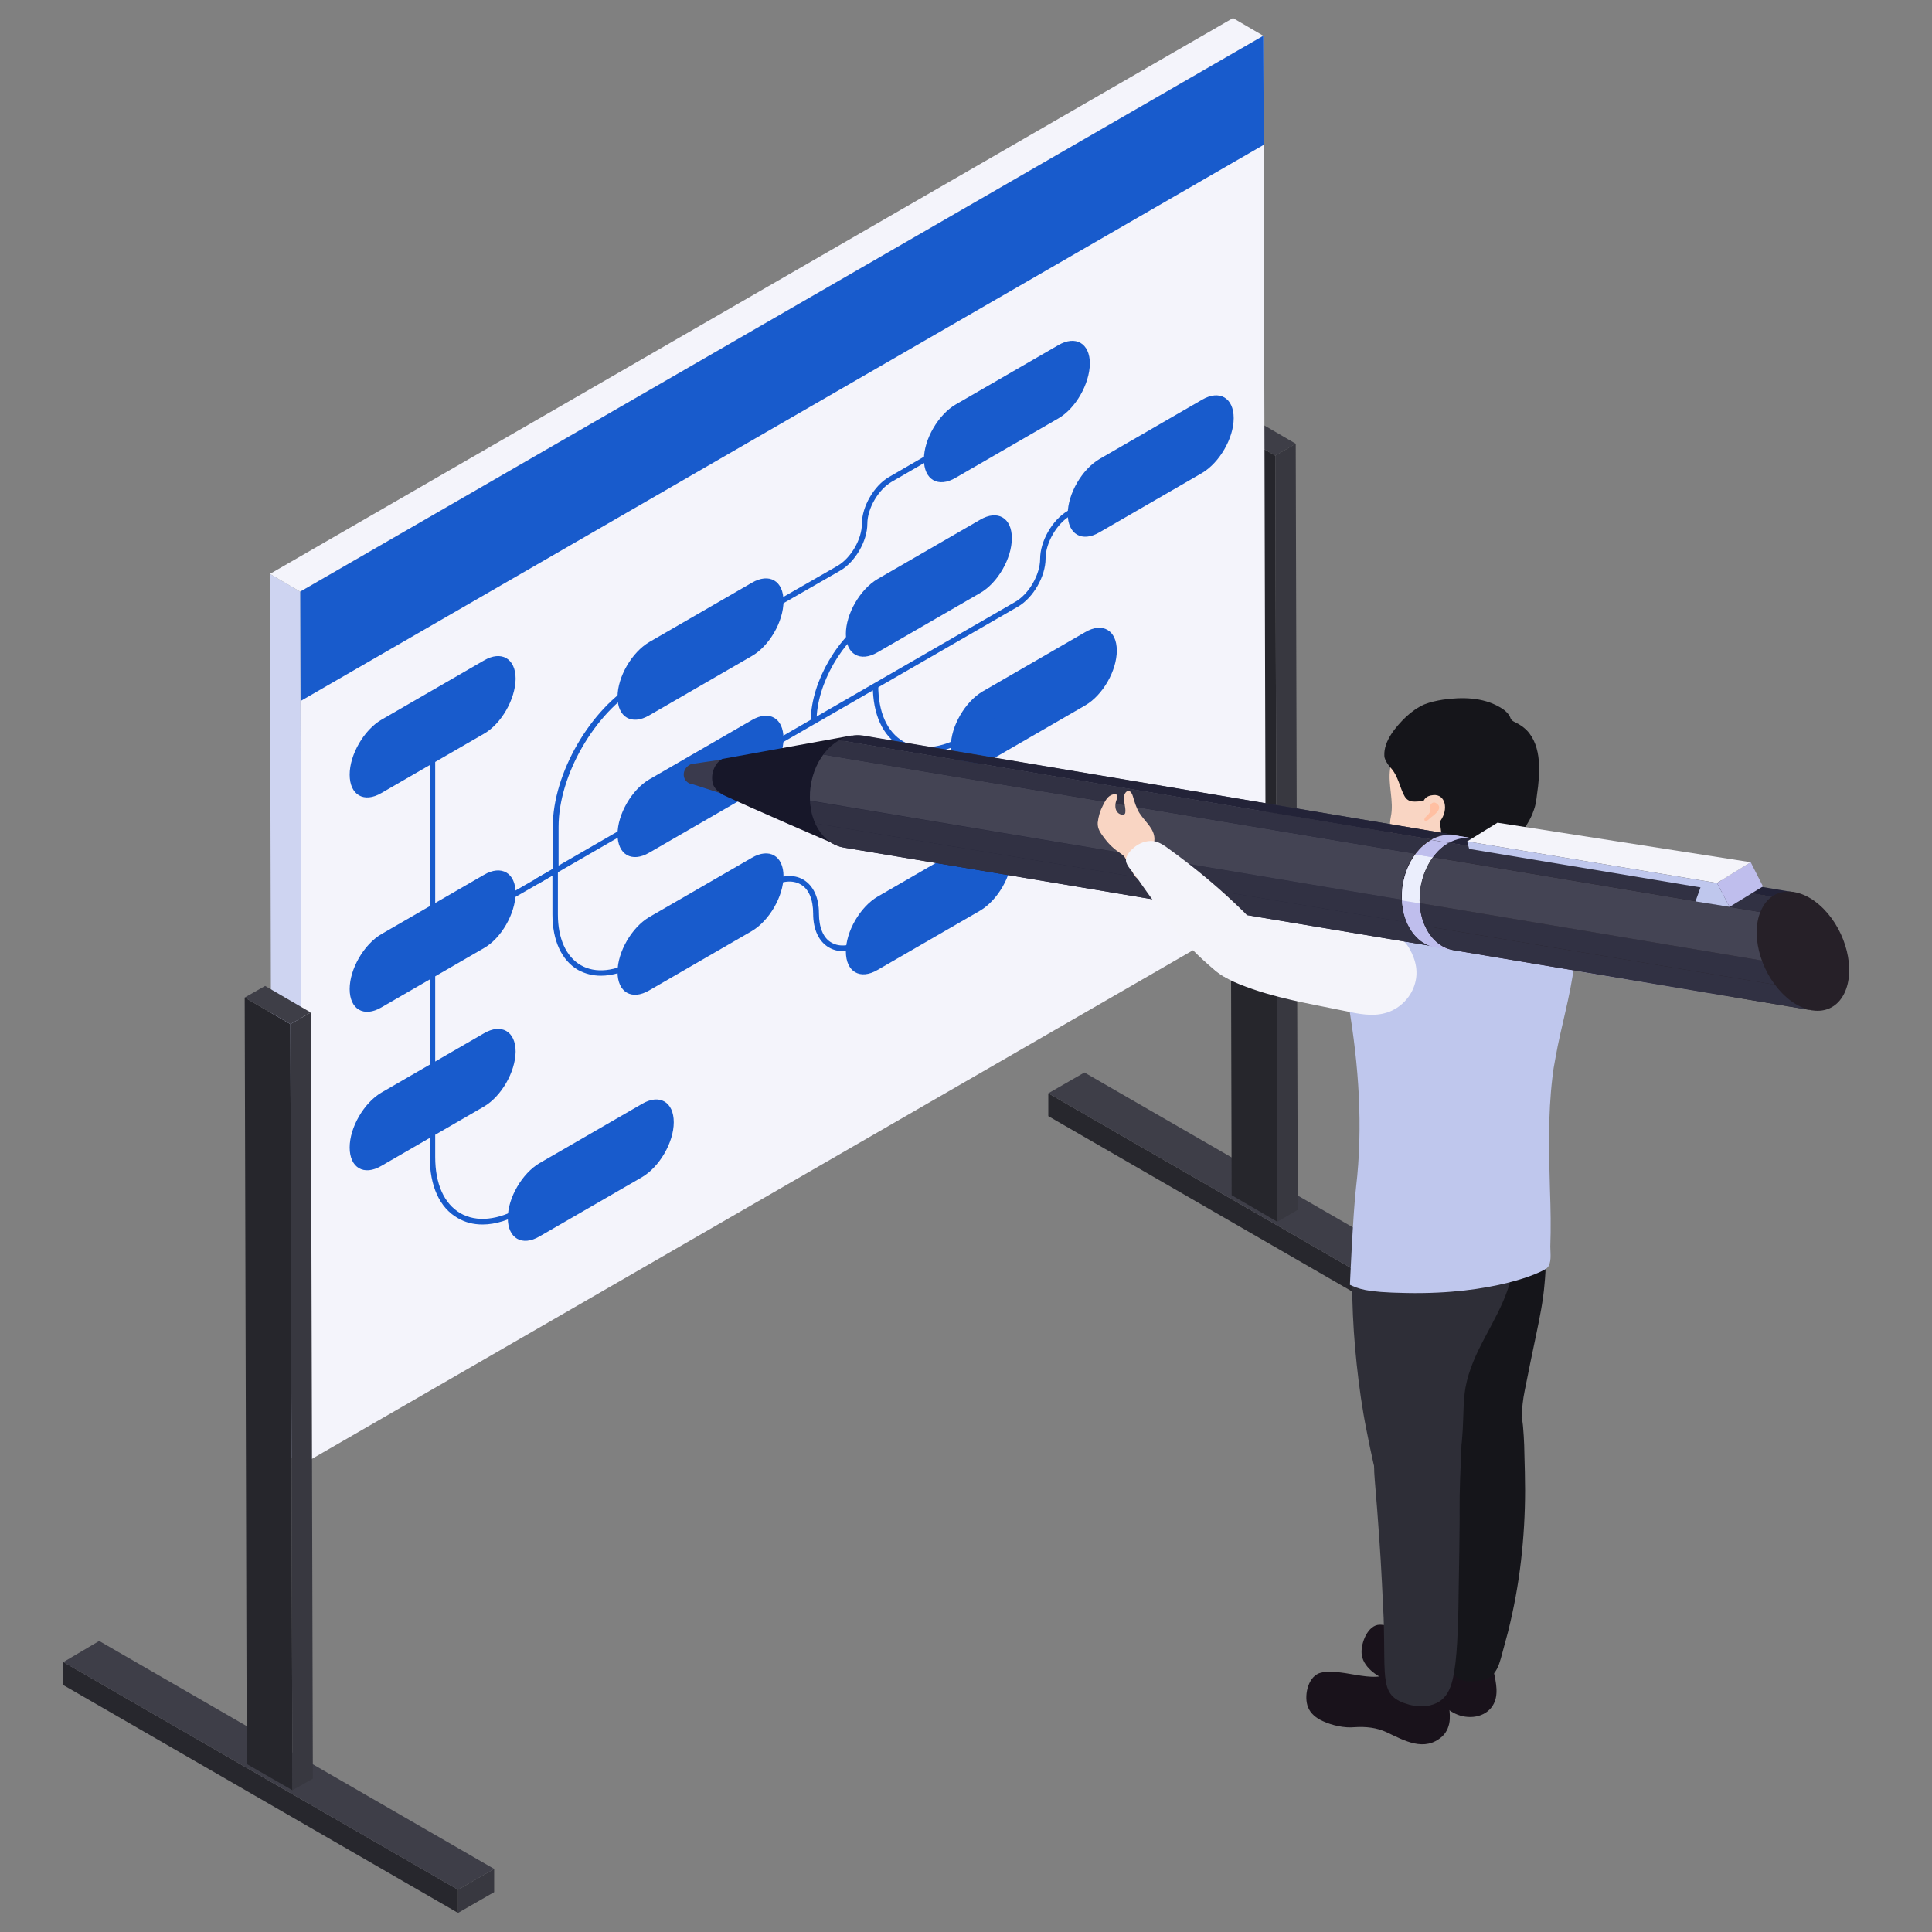 <?xml version="1.0" encoding="utf-8"?>
<!-- Generator: Adobe Illustrator 28.1.0, SVG Export Plug-In . SVG Version: 6.00 Build 0)  -->
<svg version="1.1" id="Layer_1" xmlns="http://www.w3.org/2000/svg" xmlns:xlink="http://www.w3.org/1999/xlink" x="0px" y="0px"
	 viewBox="0 0 566.9 566.9" style="enable-background:new 0 0 566.9 566.9;" xml:space="preserve">
<rect x="0" y="0" width="566.9" height="566.9" fill="#808080" stroke="none"/>
<style type="text/css">
	.st0{enable-background:new    ;}
	.st1{fill:#383840;}
	.st2{fill:#27272D;}
	.st3{fill:#3E3E48;}
	.st4{fill:#26262C;}
	.st5{fill:#3E3E47;}
	.st6{fill:#CED4F1;}
	.st7{fill:#F4F4FB;}
	.st8{fill:#185BCC;}
	.st9{fill:#19121B;}
	.st10{fill:#15151A;}
	.st11{fill:#2E2E37;}
	.st12{fill:#BFC7ED;}
	.st13{fill:#F9D5C3;}
	.st14{fill:#FFBFA2;}
	.st15{fill:#F4F4FA;}
	.st16{fill:#3A3A4D;}
	.st17{fill:#171729;}
	.st18{clip-path:url(#SVGID_00000050642787256796318770000016594181494171414946_);enable-background:new    ;}
	.st19{fill:#232338;}
	.st20{clip-path:url(#SVGID_00000104697833313751923940000016373852713296338867_);enable-background:new    ;}
	.st21{fill:#313143;}
	.st22{fill:#444454;}
	.st23{fill:#262028;}
	.st24{clip-path:url(#SVGID_00000166676562330175090660000005163660658980044187_);enable-background:new    ;}
	.st25{fill:#BFBEED;}
	.st26{clip-path:url(#SVGID_00000127763312815367450130000015182568499181304471_);enable-background:new    ;}
	.st27{fill:#EBEEFC;}
	.st28{clip-path:url(#SVGID_00000137111995246807611480000002980275755846836390_);enable-background:new    ;}
</style>
<g>
	<g>
		<g>
			<g class="st0">
				<g>
					<polygon class="st1" points="434,381.5 434,388.3 423.5,394.4 423.5,387.7 					"/>
				</g>
				<g>
					<polygon class="st2" points="423.5,387.7 423.5,394.4 307.6,327.5 307.6,320.8 					"/>
				</g>
				<g>
					<polygon class="st3" points="434,381.5 423.5,387.7 307.6,320.8 318.2,314.7 					"/>
				</g>
			</g>
		</g>
		<g>
			<g class="st0">
				<g>
					<polygon class="st4" points="374.8,358.5 361.4,350.7 360.8,125.9 374.2,133.7 					"/>
				</g>
				<g>
					<polygon class="st5" points="374.2,133.7 360.8,125.9 366.8,122.4 380.2,130.2 					"/>
				</g>
				<g>
					<polygon class="st1" points="380.2,130.2 380.8,355 374.8,358.5 374.2,133.7 					"/>
				</g>
			</g>
		</g>
	</g>
	<g>
		<g class="st0">
			<g>
				<polygon class="st6" points="88.7,429.7 79.8,424.5 79.2,168.4 88.1,173.6 				"/>
			</g>
			<g>
				<polygon class="st7" points="88.1,173.6 79.2,168.4 361.8,5.3 370.7,10.5 				"/>
			</g>
			<g>
				<polygon class="st7" points="370.7,10.5 371.4,266.5 88.7,429.7 88.1,173.6 				"/>
			</g>
		</g>
	</g>
	<g>
		<g>
			<g class="st0">
				<g>
					<polygon class="st1" points="145,548.4 145,555.2 134.4,561.3 134.4,554.5 					"/>
				</g>
				<g>
					<polygon class="st2" points="134.4,554.5 134.4,561.3 18.5,494.4 18.6,487.7 					"/>
				</g>
				<g>
					<polygon class="st3" points="145,548.4 134.4,554.5 18.6,487.7 29.1,481.5 					"/>
				</g>
			</g>
		</g>
		<g>
			<g class="st0">
				<g>
					<polygon class="st4" points="85.8,525.3 72.4,517.6 71.8,292.7 85.2,300.5 					"/>
				</g>
				<g>
					<polygon class="st5" points="85.2,300.5 71.8,292.7 77.8,289.3 91.2,297.1 					"/>
				</g>
				<g>
					<polygon class="st1" points="91.2,297.1 91.8,521.9 85.8,525.3 85.2,300.5 					"/>
				</g>
			</g>
		</g>
	</g>
	<g>
		<path class="st8" d="M142,278.2l-30.1,17.4c-5.1,3-9.3,0.6-9.3-5.4l0,0c0-5.9,4.2-13.1,9.3-16.1l30.1-17.4c5.1-3,9.3-0.6,9.3,5.4
			l0,0C151.2,268.1,147.1,275.3,142,278.2z"/>
		<path class="st8" d="M142,324.7l-30.1,17.4c-5.1,3-9.3,0.6-9.3-5.4l0,0c0-5.9,4.2-13.1,9.3-16.1l30.1-17.4c5.1-3,9.3-0.6,9.3,5.4
			l0,0C151.2,314.6,147.1,321.7,142,324.7z"/>
		<path class="st8" d="M142,215.3l-30.1,17.4c-5.1,3-9.3,0.6-9.3-5.4l0,0c0-5.9,4.2-13.1,9.3-16.1l30.1-17.4c5.1-3,9.3-0.6,9.3,5.4
			l0,0C151.2,205.2,147.1,212.4,142,215.3z"/>
		<path class="st8" d="M220.6,192.5l-30.1,17.4c-5.1,3-9.3,0.6-9.3-5.4l0,0c0-5.9,4.2-13.1,9.3-16.1l30.1-17.4
			c5.1-3,9.3-0.6,9.3,5.4l0,0C229.9,182.4,225.7,189.6,220.6,192.5z"/>
		<path class="st8" d="M220.6,232.8l-30.1,17.4c-5.1,3-9.3,0.6-9.3-5.4l0,0c0-5.9,4.2-13.1,9.3-16.1l30.1-17.4
			c5.1-3,9.3-0.6,9.3,5.4l0,0C229.9,222.7,225.7,229.9,220.6,232.8z"/>
		<g>
			<path class="st8" d="M310.5,122.8l-30.1,17.4c-5.1,3-9.3,0.6-9.3-5.4l0,0c0-5.9,4.2-13.1,9.3-16.1l30.1-17.4
				c5.1-3,9.3-0.6,9.3,5.4l0,0C319.7,112.7,315.6,119.9,310.5,122.8z"/>
			<path class="st8" d="M352.7,138.8l-30.1,17.4c-5.1,3-9.3,0.6-9.3-5.4l0,0c0-5.9,4.2-13.1,9.3-16.1l30.1-17.4
				c5.1-3,9.3-0.6,9.3,5.4v0C362,128.6,357.8,135.8,352.7,138.8z"/>
		</g>
		<path class="st8" d="M220.6,273.2l-30.1,17.4c-5.1,3-9.3,0.6-9.3-5.4v0c0-5.9,4.2-13.1,9.3-16.1l30.1-17.4c5.1-3,9.3-0.6,9.3,5.4
			l0,0C229.9,263,225.7,270.2,220.6,273.2z"/>
		<path class="st8" d="M287.6,174l-30.1,17.4c-5.1,3-9.3,0.6-9.3-5.4v0c0-5.9,4.2-13.1,9.3-16.1l30.1-17.4c5.1-3,9.3-0.6,9.3,5.4
			l0,0C296.9,163.9,292.7,171.1,287.6,174z"/>
		<path class="st8" d="M287.6,267.2l-30.1,17.4c-5.1,3-9.3,0.6-9.3-5.4l0,0c0-5.9,4.2-13.1,9.3-16.1l30.1-17.4
			c5.1-3,9.3-0.6,9.3,5.4l0,0C296.9,257,292.7,264.2,287.6,267.2z"/>
		<path class="st8" d="M318.4,207l-30.1,17.4c-5.1,3-9.3,0.6-9.3-5.4l0,0c0-5.9,4.2-13.1,9.3-16.1l30.1-17.4c5.1-3,9.3-0.6,9.3,5.4
			l0,0C327.7,196.8,323.6,204,318.4,207z"/>
		<path class="st8" d="M140.8,269.2l-0.8-1.4l22.2-12.8v-12.4c0-15.6,11-34.7,24.6-42.5l0.8,1.4c-13.1,7.6-23.7,26-23.7,41.1v13.3
			L140.8,269.2z"/>
		<path class="st8" d="M222.1,222.2l-0.8-1.4l16.6-9.6c0.2-11.3,8.1-24.9,17.9-30.5l0.8-0.5l0.8,1.4l-0.8,0.5
			c-9.4,5.4-17,18.7-17,29.5v0.5L222.1,222.2z"/>
		<path class="st8" d="M247.3,279.1c-1.5,0-2.9-0.4-4.1-1.1c-2.9-1.7-4.6-5.2-4.6-9.9c0-4.2-1.3-7.3-3.7-8.6c-2.4-1.4-5.7-1-9.2,1
			l-0.8-1.4c4.1-2.3,7.9-2.7,10.8-1c2.9,1.7,4.6,5.2,4.6,9.9c0,4.2,1.3,7.3,3.7,8.6c2.4,1.4,5.7,1,9.2-1l1-0.6l0.8,1.4l-1,0.6
			C251.7,278.5,249.4,279.1,247.3,279.1z"/>
		<path class="st8" d="M176.3,286.3c-2.4,0-4.7-0.6-6.7-1.7c-4.8-2.8-7.5-8.6-7.5-16.3v-12.9h1.6v12.9c0,7.1,2.4,12.4,6.7,14.9
			c4.3,2.5,10.1,1.9,16.3-1.7l0.8,1.4C183.5,285.2,179.7,286.3,176.3,286.3z"/>
		
			<rect x="154.8" y="247.4" transform="matrix(0.866 -0.5 0.5 0.866 -100.706 121.09)" class="st8" width="41" height="1.6"/>
		<path class="st8" d="M239.1,212.4l-0.8-1.4l59.6-34.4c4-2.3,7.3-8,7.3-12.6c0-5.2,3.6-11.5,8.1-14.1l10.3-5.9l0.8,1.4l-10.3,5.9
			c-4,2.3-7.3,8-7.3,12.6c0,5.2-3.6,11.5-8.1,14.1L239.1,212.4z"/>
		<path class="st8" d="M225.7,179.4l-0.8-1.4l20.9-12c3.9-2.3,7.1-7.8,7.1-12.3c0-5.1,3.6-11.2,7.9-13.7l27.6-16l0.8,1.4l-27.6,16
			c-3.9,2.3-7.1,7.8-7.1,12.3c0,5.1-3.6,11.2-7.9,13.7L225.7,179.4z"/>
		<path class="st8" d="M271.6,220.9c-2.7,0-5.1-0.6-7.3-1.9c-5.3-3-8.2-9.4-8.2-17.9h1.6c0,7.9,2.6,13.7,7.4,16.5
			c4.7,2.7,11.1,2.1,17.9-1.9l16.7-9.7l0.8,1.4l-16.7,9.7C279.6,219.6,275.4,220.9,271.6,220.9z"/>
		<path class="st8" d="M188.4,345.4l-30.1,17.4c-5.1,3-9.3,0.6-9.3-5.4l0,0c0-5.9,4.2-13.1,9.3-16.1l30.1-17.4
			c5.1-3,9.3-0.6,9.3,5.4l0,0C197.7,335.2,193.5,342.4,188.4,345.4z"/>
		<path class="st8" d="M141.6,359.3c-2.7,0-5.1-0.6-7.3-1.9c-5.3-3-8.2-9.4-8.2-17.9v-16.9h1.6v16.9c0,7.9,2.6,13.7,7.4,16.5
			c4.7,2.7,11.1,2.1,17.9-1.9l16.7-9.7l0.8,1.4l-16.7,9.7C149.5,358,145.4,359.3,141.6,359.3z"/>
		<rect x="126.1" y="221.5" class="st8" width="1.6" height="92"/>
	</g>
	<g>
		<g>
			<g id="man_29_">
				<g id="man_31_">
					<g>
						<g>
							<g>
								<path class="st9" d="M438.1,489.4c-0.3-0.8-0.8-1.3-2.3-1.4c-1.8-0.1-3.6-0.2-5.4-0.3c-2.4-0.2-4.9-0.3-7.3-0.5
									c0.1-2,0.2-4,0.4-5.9c-2.6,0.6-4-0.2-6.5-1.1c-2.9-1.1-5.9-2-8.9-2.9c-1.3-0.4-2.6-0.7-3.9-0.5c-3.3,0.7-5.1,6.1-4.6,8.9
									c0.3,2,1.7,3.7,3.3,5c2.4,1.9,5.8,3.4,8.8,3.9c3.2,0.5,6.2,1.5,8.8,3.5c3.4,2.6,5.8,5.4,10.2,5.7c4.5,0.3,8.2-2.4,8.4-7
									c0.1-1.7-0.2-3.3-0.5-4.9C438.3,490.8,438.3,490,438.1,489.4z"/>
								<path class="st9" d="M424.5,494.9c0-0.4,0-0.7,0-1.1c0.2-3.6-1.2-6.7-2.5-10.1c-0.5-1.3-1-2.6-2.1-3.4
									c-2.4-1.9-6.2-0.2-7.7,2.4c-0.7,1.2-1.1,2.6-1.7,3.9c-1.2,2.4-3.6,5.3-6.6,5.4c-3.9,0.2-8.3-1.2-12.3-1.4
									c-1.6-0.1-3.2-0.1-4.6,0.4c-3.4,1.4-4.4,6.9-3.2,9.9c0.7,1.9,2.5,3.3,4.3,4.1c2.8,1.3,6.4,2.1,9.4,1.8
									c3.3-0.2,6.4,0.1,9.4,1.5c5.1,2.4,11.1,5.9,16.3,1.2c1.4-1.3,2.1-3.2,2.2-5C425.6,501.4,424.5,498.2,424.5,494.9z"/>
							</g>
						</g>
					</g>
				</g>
				<path class="st10" d="M435.2,344.1c-2.5,2.5-11.8-2.1-11.9-3.3c-11.1-8.6-9.8,25.7-6.6,39.4c1.7,7.4,1.3,15,2.3,22.5
					c1.1,8.3,2.9,16.6,5.2,24.6c0.5,1.7,1.1,3.5,2.3,4.9c2.6,2.7,6.9,2.5,10.6,1.9c3.2-0.5,6.8-1.4,8.4-4.3c1-1.7,0.9-3.9,0.9-5.9
					c0-5.3-0.1-10.7,1-15.9c1.1-5.5,2.2-11,3.4-16.6c1-4.8,2-9.7,2.4-14.6c0.9-8.9,0.1-17.8-1.2-26.6c-0.7-4.6,0.8-13.2-5.7-14.2
					C440.4,335.2,436.9,342.4,435.2,344.1z"/>
				<path class="st7" d="M422.9,419.4l-1.8-7.7C421.8,414.2,422.4,416.8,422.9,419.4z"/>
				<path class="st10" d="M425.6,424.3c1.9-2.6,6.6-2.5,8.2-1.8c1.2,0.5,10.2-4.6,12.9-6.6c-0.2,0.1,0.2,2.3,0.2,2.7
					c0.1,0.9,0.1,1.8,0.2,2.7c0.1,1.8,0.2,3.6,0.2,5.4c0.1,3.5,0.2,7.1,0.2,10.6c0,6.9-0.4,13.8-1.2,20.7c-0.8,7-2.1,14-3.8,20.8
					c-0.7,2.6-1.4,5.2-2.1,7.8c-0.6,2.1-1.4,4.4-3.4,5.6c-1,0.6-2.1,0.8-3.3,1c-1.1,0.1-2.3,0.2-3.4,0.1c-1.2-0.2-2.5-0.6-3.3-1.6
					c-0.9-1.1-1.5-2.5-1.9-3.8c-0.7-2.4-0.8-4.9-0.8-7.3c-0.1-11.6,0.7-23.1,0.7-34.7c0-8.9-0.5-17.9-2.2-26.6L425.6,424.3z"/>
				<path class="st11" d="M418.1,346.5c-1.1-0.5-6.5-3.3-6.5-4.8c0-1-2.7-1.8-3.3-1.8c-1.2,0-2.5,0.8-3.5,1.5
					c-2.5,1.8-4.3,4.5-5.5,7.4c-1.6,4-1.9,8.4-2.2,12.8c-0.7,12.9-0.4,25.9,1,38.8c0.7,6.5,1.6,13,2.9,19.4c0.6,3.2,1.3,6.4,2,9.6
					c0.7,3,1.3,4,3.9,5.6c5.5,3.5,15.4,3,19.3-3.2c4.2-6.7,2.5-17.1,3.8-24.6c2-10.9,9.2-19,12.6-29.4c2.5-7.6,2.1-14.8,0.8-22.6
					c-0.6-3.7-1.7-12.5-5.5-14.6c-1-0.6-7.7-2.1-13.2,3.3C421.7,347,422,348.5,418.1,346.5z"/>
				<g>
					<g>
						<g>
							<g>
								<g>
									<path class="st12" d="M455.5,316.3c0.2-1.9,0.5-3.8,0.9-5.8c1.6-9.2,4.4-18.1,5.5-27.4c0.9-7.2,1.5-16.1-4.2-21.7
										c-0.9-0.9-2-1.7-3.1-2.3c-11.1-6.3-21.7,1.4-32.1,5.1c-6.8,2.5-13.4,5.7-19.5,9.6c-2.1,1.4-4.3,2.3-5.7,4.4
										c-1.5,2.2-2.3,4.7-2.5,7.4c-0.2,3.1,0.4,6.1,0.9,9.2c3,17.7,4.3,35.8,2.2,53.6c-0.9,7.7-1.8,28.6-1.8,28.6
										c2.6,1.1,4.2,2.2,16.6,2.4c25.6,0.5,39.7-6,41.2-7.3c1.5-1.3,1-4.4,1-6.3c0.2-5.6,0.1-11.1-0.1-16.7
										C454.5,338.2,454.2,327.2,455.5,316.3z"/>
								</g>
							</g>
						</g>
					</g>
				</g>
				<path class="st11" d="M403.4,434.4c0.5,5.6,0.9,11.2,1.3,16.8c0.3,4.4,0.6,8.9,0.8,13.3c0.2,3.4,0.3,6.8,0.5,10.3
					c0.6,18.7-1.3,22.9,7.5,25.4c2,0.5,4.1,0.7,6.1,0.2c5.8-1.4,6.7-6.5,7.5-12.7c0.4-3.5,0.6-7.8,0.7-11.3c0.1-3,0.2-6,0.2-9
					c0.1-4.1,0.1-8.1,0.2-12.2c0.1-5.4,0.1-10.8,0.1-16.1c0.1-6.9,0.6-13.9,0.7-20.8c0-1-0.6-2-1.4-2.6c-1-0.7-21.7,6.9-23.8,9.2
					C403.7,424.9,402.8,427.5,403.4,434.4z"/>
				<path class="st13" d="M419.8,255.2c-0.4-2.7-2.5-2.1-1.4-4.6c0.9-2.1,2.2-4.1,4.1-5.5c1.8-1.4,4.1-2.2,6.4-2.1
					c0.8,0,1.3,0.5,2.1,0.5c2.2,0,4.3-0.4,6.5-0.1c2.1,0.3,4.1,0.5,4.1,2.9c0,3.2-0.1,6.3,0.9,9.5c0.6,1.7,1.4,3.3,1.5,5.1
					c0.3,3.5-2.3,6.8-5.4,8.3c-3.9,1.9-8.3,1.7-12.4,1.1c-2.1-0.3-5-0.7-6.2-2.7c-0.9-1.5-0.5-3.4-0.3-5.1
					C419.9,260.1,420.2,257.7,419.8,255.2z"/>
				<g>
					<g>
						<g>
							<path class="st13" d="M410.5,220.1c-1.3,1.6-2.3,3.4-2.6,5.5c-0.7,4.7,1.2,9.5,0.2,14.1c-1,4.5,0.9,14.7,9.8,17.3
								c4.5,1.3,13.3-0.2,16.1-1.6c3.8-1.8,6.3-5.5,8.6-9.1C461.1,217,423.1,204.9,410.5,220.1z"/>
						</g>
					</g>
					<path class="st10" d="M451,233.1c-0.1,0.9-0.2,1.7-0.4,2.6c-0.1,0.7-0.3,1.3-0.5,1.9c-0.2,0.5-0.4,1.1-0.6,1.6
						c-0.9,2-2.1,3.8-3.4,5.5c-1.7,2.4-3.6,5-6.2,6.3c-1.2,0.6-2.4,0.9-3.7,1.1c-3.5,0.8-8.7,0.9-11.3-2c-1.2-1.3-1.7-3.1-1.9-4.8
						c-0.2-1.7-0.3-3.1-0.7-4.8c-0.1-0.4-0.2-0.8-0.3-1.2c-0.2-0.7-0.4-1.3-0.8-1.9c-0.6-1-1.4-1.8-2.5-2.1c-1.8-0.6-4,0.5-5.6-0.6
						c-0.8-0.5-1.2-1.5-1.6-2.4c-0.4-0.9-0.7-1.9-1.1-2.9c-0.5-1.3-1.1-2.6-1.9-3.6c-0.4-0.5-0.9-1-1.3-1.6c-0.5-0.8-1-1.6-1-2.5
						c-0.2-4.3,3.4-8.5,6.3-11.3c1.6-1.5,3.4-2.8,5.4-3.7c1.8-0.7,3.6-1.1,5.5-1.4c5.6-0.8,11.6-0.7,16.5,2.1c1.3,0.7,2.6,1.7,3.2,3
						c0.1,0.3,0.2,0.6,0.5,0.9c0.3,0.3,0.7,0.5,1.1,0.7c1.3,0.6,2.4,1.4,3.3,2.3C452.5,219,451.9,227,451,233.1z"/>
					<path class="st13" d="M420.6,233.3c3.5-0.3,4.5,4.1,2.1,7.5c-0.7,1-1.9,1.9-2.9,2.7c-6.3,5.5-8-0.3-6-2.2
						C418.6,237,416.2,233.7,420.6,233.3z"/>
					<path class="st14" d="M419.7,240c0.4-0.4,4.4-2.8,1.6-4.4c-0.8-0.4-1.6,0.2-1.7,1.1c-0.1,0.4,0.1,0.8,0,1.3
						c0,0.2-0.1,0.5-0.3,0.7c-0.3,0.6-1.6,1.2-1.3,2C418.3,241.4,419.4,240.3,419.7,240z"/>
				</g>
			</g>
		</g>
		<path class="st15" d="M403.9,272.8c4,0.7,7.7,2,9.7,5.6c1.9,3.4,2.7,7,1.4,10.8c-1.3,3.9-4.7,7.1-8.7,8.1c-3.7,1-7.7,0.2-11.4-0.6
			c-10.6-2.2-21-3.8-31.2-7.9c-4.2-1.7-8.6-4.2-10.3-8.4c-1.1-2.9-0.8-6.3,0.9-8.8c4.1-6.2,9.2-3.6,10.1-3.5
			C393.6,272,404.5,272.9,403.9,272.8z"/>
		<g>
			<path class="st16" d="M232.1,238.5c-2.2-1-4-2.8-4.8-5.2c-1.9-5.2,0.3-11.3,6-13.6l-30.5,4.5c-1.7,0.7-2.6,2.5-2,4.1
				c0.4,1,1.3,1.7,2.4,1.8l26.6,8.6l2.4,0.3V238.5z"/>
			<path class="st17" d="M211.9,222.7l38.1-6.9c-7.5,4.2-8.2,13.9-5.7,23.3c0.5,2,1.3,3.7,2.3,5.2v4.1c-4.7-2-26.4-11.4-34.3-15.1
				c0,0-2.6-1.4-3.1-3.3C208.4,227.3,209.6,224,211.9,222.7z"/>
			<g>
				<g class="st0">
					<g class="st0">
						<defs>
							<path id="SVGID_1_" class="st0" d="M253.1,215.8L426.8,245c-2.2-0.4-4.5,0-6.8,1.3l-173.7-29.1
								C248.6,215.9,250.9,215.5,253.1,215.8z"/>
						</defs>
						<use xlink:href="#SVGID_1_"  style="overflow:visible;fill:#313143;"/>
						<clipPath id="SVGID_00000179638285107517758130000018369720018291636652_">
							<use xlink:href="#SVGID_1_"  style="overflow:visible;"/>
						</clipPath>
						<g style="clip-path:url(#SVGID_00000179638285107517758130000018369720018291636652_);enable-background:new    ;">
							<polygon class="st19" points="419.9,246.3 246.3,217.1 246.3,217.1 420,246.3 419.9,246.3 							"/>
							<path class="st19" d="M420,246.3l-173.7-29.1c2.3-1.3,4.6-1.6,6.8-1.3L426.8,245C424.6,244.6,422.2,245,420,246.3L420,246.3z
								"/>
						</g>
					</g>
					<g class="st0">
						<defs>
							<path id="SVGID_00000021088128912311358390000005644825988199954870_" class="st0" d="M421.3,277.8l-173.7-29.1
								c-4.2-0.7-7.8-4.2-9.3-9.7c-2.2-8.4,1.3-18.1,8-21.8l173.7,29.1c-6.7,3.7-10.2,13.5-8,21.8
								C413.4,273.6,417.1,277.1,421.3,277.8z"/>
						</defs>
						<use xlink:href="#SVGID_00000021088128912311358390000005644825988199954870_"  style="overflow:visible;fill:#232338;"/>
						<clipPath id="SVGID_00000163059857053615629690000011825887172752323774_">
							<use xlink:href="#SVGID_00000021088128912311358390000005644825988199954870_"  style="overflow:visible;"/>
						</clipPath>
						<g style="clip-path:url(#SVGID_00000163059857053615629690000011825887172752323774_);enable-background:new    ;">
							<path class="st21" d="M421.3,277.8l-173.7-29.1c-3.5-0.6-6.6-3.1-8.4-7.1l173.7,29.1C414.7,274.7,417.8,277.2,421.3,277.8
								L421.3,277.8z"/>
							<path class="st21" d="M412.9,270.7l-173.7-29.1c-0.4-0.8-0.7-1.7-0.9-2.6c-0.4-1.3-0.6-2.7-0.6-4L411.3,264
								c0.1,1.4,0.3,2.7,0.6,4C412.2,269,412.5,269.9,412.9,270.7L412.9,270.7z"/>
							<path class="st22" d="M411.3,264l-173.7-29.1c-0.3-4.9,1.2-9.9,3.9-13.5l173.7,29.1C412.5,254.2,411,259.1,411.3,264
								L411.3,264z"/>
							<path class="st21" d="M415.2,250.5l-173.7-29.1c1.3-1.8,2.9-3.2,4.7-4.2l173.7,29.1C418.1,247.3,416.5,248.7,415.2,250.5
								L415.2,250.5z"/>
						</g>
					</g>
					<g>
						<path class="st23" d="M419.9,246.3c6.7-3.7,13.9,0.1,16.1,8.4c2.2,8.3-1.3,18.1-8,21.8c-6.7,3.7-13.9-0.1-16.1-8.4
							C409.7,259.7,413.3,250,419.9,246.3z"/>
					</g>
				</g>
			</g>
			<g>
				<g class="st0">
					<g class="st0">
						<defs>
							<path id="SVGID_00000019668354177747529720000012408663028553047947_" class="st0" d="M426.8,245.1l87.8,14.6
								c-2.2-0.4-4.5,0-6.8,1.3l-87.8-14.6C422.2,245.2,424.6,244.8,426.8,245.1z"/>
						</defs>
						<use xlink:href="#SVGID_00000019668354177747529720000012408663028553047947_"  style="overflow:visible;fill:#BFBEED;"/>
						<clipPath id="SVGID_00000038375990061611900750000001392494448883118735_">
							<use xlink:href="#SVGID_00000019668354177747529720000012408663028553047947_"  style="overflow:visible;"/>
						</clipPath>
						<g style="clip-path:url(#SVGID_00000038375990061611900750000001392494448883118735_);enable-background:new    ;">
							<polygon class="st25" points="507.7,261 419.9,246.4 420,246.4 507.7,261 507.7,261 							"/>
							<path class="st25" d="M507.7,261L420,246.4c2.3-1.3,4.6-1.6,6.8-1.3l87.8,14.6C512.3,259.4,510,259.8,507.7,261L507.7,261z"
								/>
						</g>
					</g>
					<g class="st0">
						<defs>
							<path id="SVGID_00000034781187727825344850000005039251772768469428_" class="st0" d="M509,292.6L421.3,278
								c-4.2-0.7-7.8-4.2-9.3-9.7c-2.2-8.4,1.3-18.1,8-21.8l87.8,14.6c-6.7,3.7-10.2,13.5-8,21.8C501.2,288.3,504.8,291.9,509,292.6
								z"/>
						</defs>
						<use xlink:href="#SVGID_00000034781187727825344850000005039251772768469428_"  style="overflow:visible;fill:#BFBEED;"/>
						<clipPath id="SVGID_00000168102159447020677030000015310357896863400359_">
							<use xlink:href="#SVGID_00000034781187727825344850000005039251772768469428_"  style="overflow:visible;"/>
						</clipPath>
						<g style="clip-path:url(#SVGID_00000168102159447020677030000015310357896863400359_);enable-background:new    ;">
							<path class="st25" d="M509,292.6L421.3,278c-3.5-0.6-6.6-3.1-8.4-7.1l87.8,14.6C502.4,289.5,505.5,292,509,292.6L509,292.6z"
								/>
							<path class="st25" d="M500.6,285.5l-87.8-14.6c-0.4-0.8-0.7-1.7-0.9-2.7c-0.4-1.3-0.6-2.7-0.6-4l87.8,14.6
								c0.1,1.4,0.3,2.7,0.6,4C500,283.8,500.3,284.7,500.6,285.5L500.6,285.5z"/>
							<path class="st27" d="M499.1,278.8l-87.8-14.6c-0.3-4.9,1.2-9.9,3.9-13.5l87.8,14.6C500.3,268.9,498.8,273.9,499.1,278.8
								L499.1,278.8z"/>
							<path class="st25" d="M503,265.3l-87.8-14.6c1.3-1.8,2.9-3.2,4.7-4.2l87.8,14.6C505.9,262,504.3,263.5,503,265.3L503,265.3z"
								/>
						</g>
					</g>
				</g>
			</g>
			<g>
				<g class="st0">
					<g class="st0">
						<g class="st0">
							<polygon class="st23" points="530.7,264.9 425.2,247.3 425.2,247.3 530.7,264.9 530.7,264.9 							"/>
							<path class="st19" d="M526.3,264.2l-101.1-16.9c2.3-1.3,4.6-1.6,6.8-1.3l94.3,15.8V264.2z"/>
						</g>
					</g>
					<g class="st0">
						<defs>
							<path id="SVGID_00000052082926094130310740000016496406524327604151_" class="st0" d="M532,296.5l-105.5-17.7
								c-4.2-0.7-7.8-4.2-9.3-9.7c-2.2-8.4,1.3-18.1,8-21.8l105.5,17.6c-6.7,3.7-10.2,13.5-8,21.8
								C524.1,292.3,527.8,295.8,532,296.5z"/>
						</defs>
						<use xlink:href="#SVGID_00000052082926094130310740000016496406524327604151_"  style="overflow:visible;fill:#262028;"/>
						<clipPath id="SVGID_00000169551585914605023880000017928918781786263481_">
							<use xlink:href="#SVGID_00000052082926094130310740000016496406524327604151_"  style="overflow:visible;"/>
						</clipPath>
						<g style="clip-path:url(#SVGID_00000169551585914605023880000017928918781786263481_);enable-background:new    ;">
							<path class="st21" d="M532,296.5l-105.5-17.7c-3.5-0.6-6.6-3.1-8.4-7.1l105.5,17.7C525.4,293.4,528.5,295.9,532,296.5
								L532,296.5z"/>
							<path class="st21" d="M523.6,289.4l-105.5-17.7c-0.4-0.8-0.7-1.7-0.9-2.7c-0.4-1.3-0.6-2.7-0.6-4L522,282.7
								c0.1,1.4,0.3,2.7,0.6,4C522.9,287.7,523.2,288.6,523.6,289.4L523.6,289.4z"/>
							<path class="st22" d="M522,282.7l-105.5-17.7c-0.3-4.9,1.2-9.9,3.9-13.5l105.5,17.7C523.2,272.9,521.7,277.8,522,282.7
								L522,282.7z"/>
							<path class="st21" d="M525.9,269.2l-105.5-17.7c1.3-1.8,2.9-3.2,4.7-4.2l105.5,17.6C528.8,266,527.2,267.4,525.9,269.2
								L525.9,269.2z"/>
						</g>
					</g>
					<g>
						<path class="st23" d="M516.9,266.8c3.3-6.9,11.5-6.9,18.2-0.1c6.7,6.8,9.4,17.9,6.1,24.7c-3.3,6.9-11.5,6.9-18.2,0.1
							C516.3,284.7,513.5,273.6,516.9,266.8z"/>
					</g>
				</g>
			</g>
			<g>
				<g class="st0">
					<g>
						<polygon class="st12" points="503.8,259.1 507.5,266.1 497.5,264.5 499,260.3 						"/>
					</g>
					<g>
						<polygon class="st25" points="513.7,253 517.3,260.1 507.5,266.1 503.8,259.1 						"/>
					</g>
				</g>
			</g>
			<g>
				<g class="st0">
					<g>
						<polygon class="st12" points="503.8,259.1 504.4,261.3 431.1,249.1 430.5,246.9 						"/>
					</g>
					<g>
						<polygon class="st15" points="513.7,253 503.8,259.1 430.5,246.9 439.4,241.4 						"/>
					</g>
				</g>
			</g>
		</g>
		<g>
			<path class="st13" d="M328.3,238.7c0.6,0.4,1.8,0.7,1.9-0.3c0.2-1.7-0.7-3.4-0.3-5.1c0.2-0.6,0.6-1.2,1.2-1.2
				c0.7,0,1.1,0.8,1.3,1.5c0.5,1.7,1,3.4,1.9,4.9c0.7,1.1,1.6,2.1,2.4,3.1c0.8,1,1.6,2.1,1.9,3.4c0.3,1.2,0.1,2.1-0.2,3.3
				c-0.3,1,0.1,2,0,3c-0.1,1.5-0.3,2.9-0.7,4.3c-0.3,1-0.7,2.3-1.6,2.8c-1.1,0.6-2.1-0.3-2.8-1c-1.1-1.2-1.5-2.7-2.3-4
				c-0.4-0.6-0.6-1.3-1-1.9c-0.5-0.7-1.3-1.1-1.9-1.6c-1.5-1-2.9-2.4-4-3.9c-1.1-1.5-2.1-2.7-2-4.6c0.2-1.8,0.7-3.5,1.5-5
				c0.7-1.4,1.4-2.9,3-3.3c0.4-0.1,0.9-0.1,1.2,0.2c0.2,0.4,0,0.8-0.1,1.2C327.1,235.9,327,237.8,328.3,238.7z"/>
			<path class="st15" d="M333.4,248.2c-1.2,0.8-3.2,2.7-3,4.4c0.1,1.4,1.9,3.1,2.7,4.2c2.3,3.4,4.7,6.7,7.1,10
				c1.1,1.5,2.2,3,3.3,4.5c3.3,4.3,7,8.2,11,11.7c1.6,1.4,4.1,3.7,6.2,4.1c2.1,0.4,3.9-0.9,5.4-2.4c2.7-2.8,4.5-6.7,3.3-10.5
				c-1.2-3.8-4-6.2-6.7-8.8c-6.2-5.9-12.8-11.3-19.7-16.3c-1.2-0.9-2.5-1.8-4-2.2C337.2,246.5,335.1,247,333.4,248.2z"/>
		</g>
	</g>
	<g>
		<polygon class="st8" points="370.8,42.5 88.2,205.7 88.1,173.6 370.7,10.5 		"/>
	</g>
</g>
</svg>
